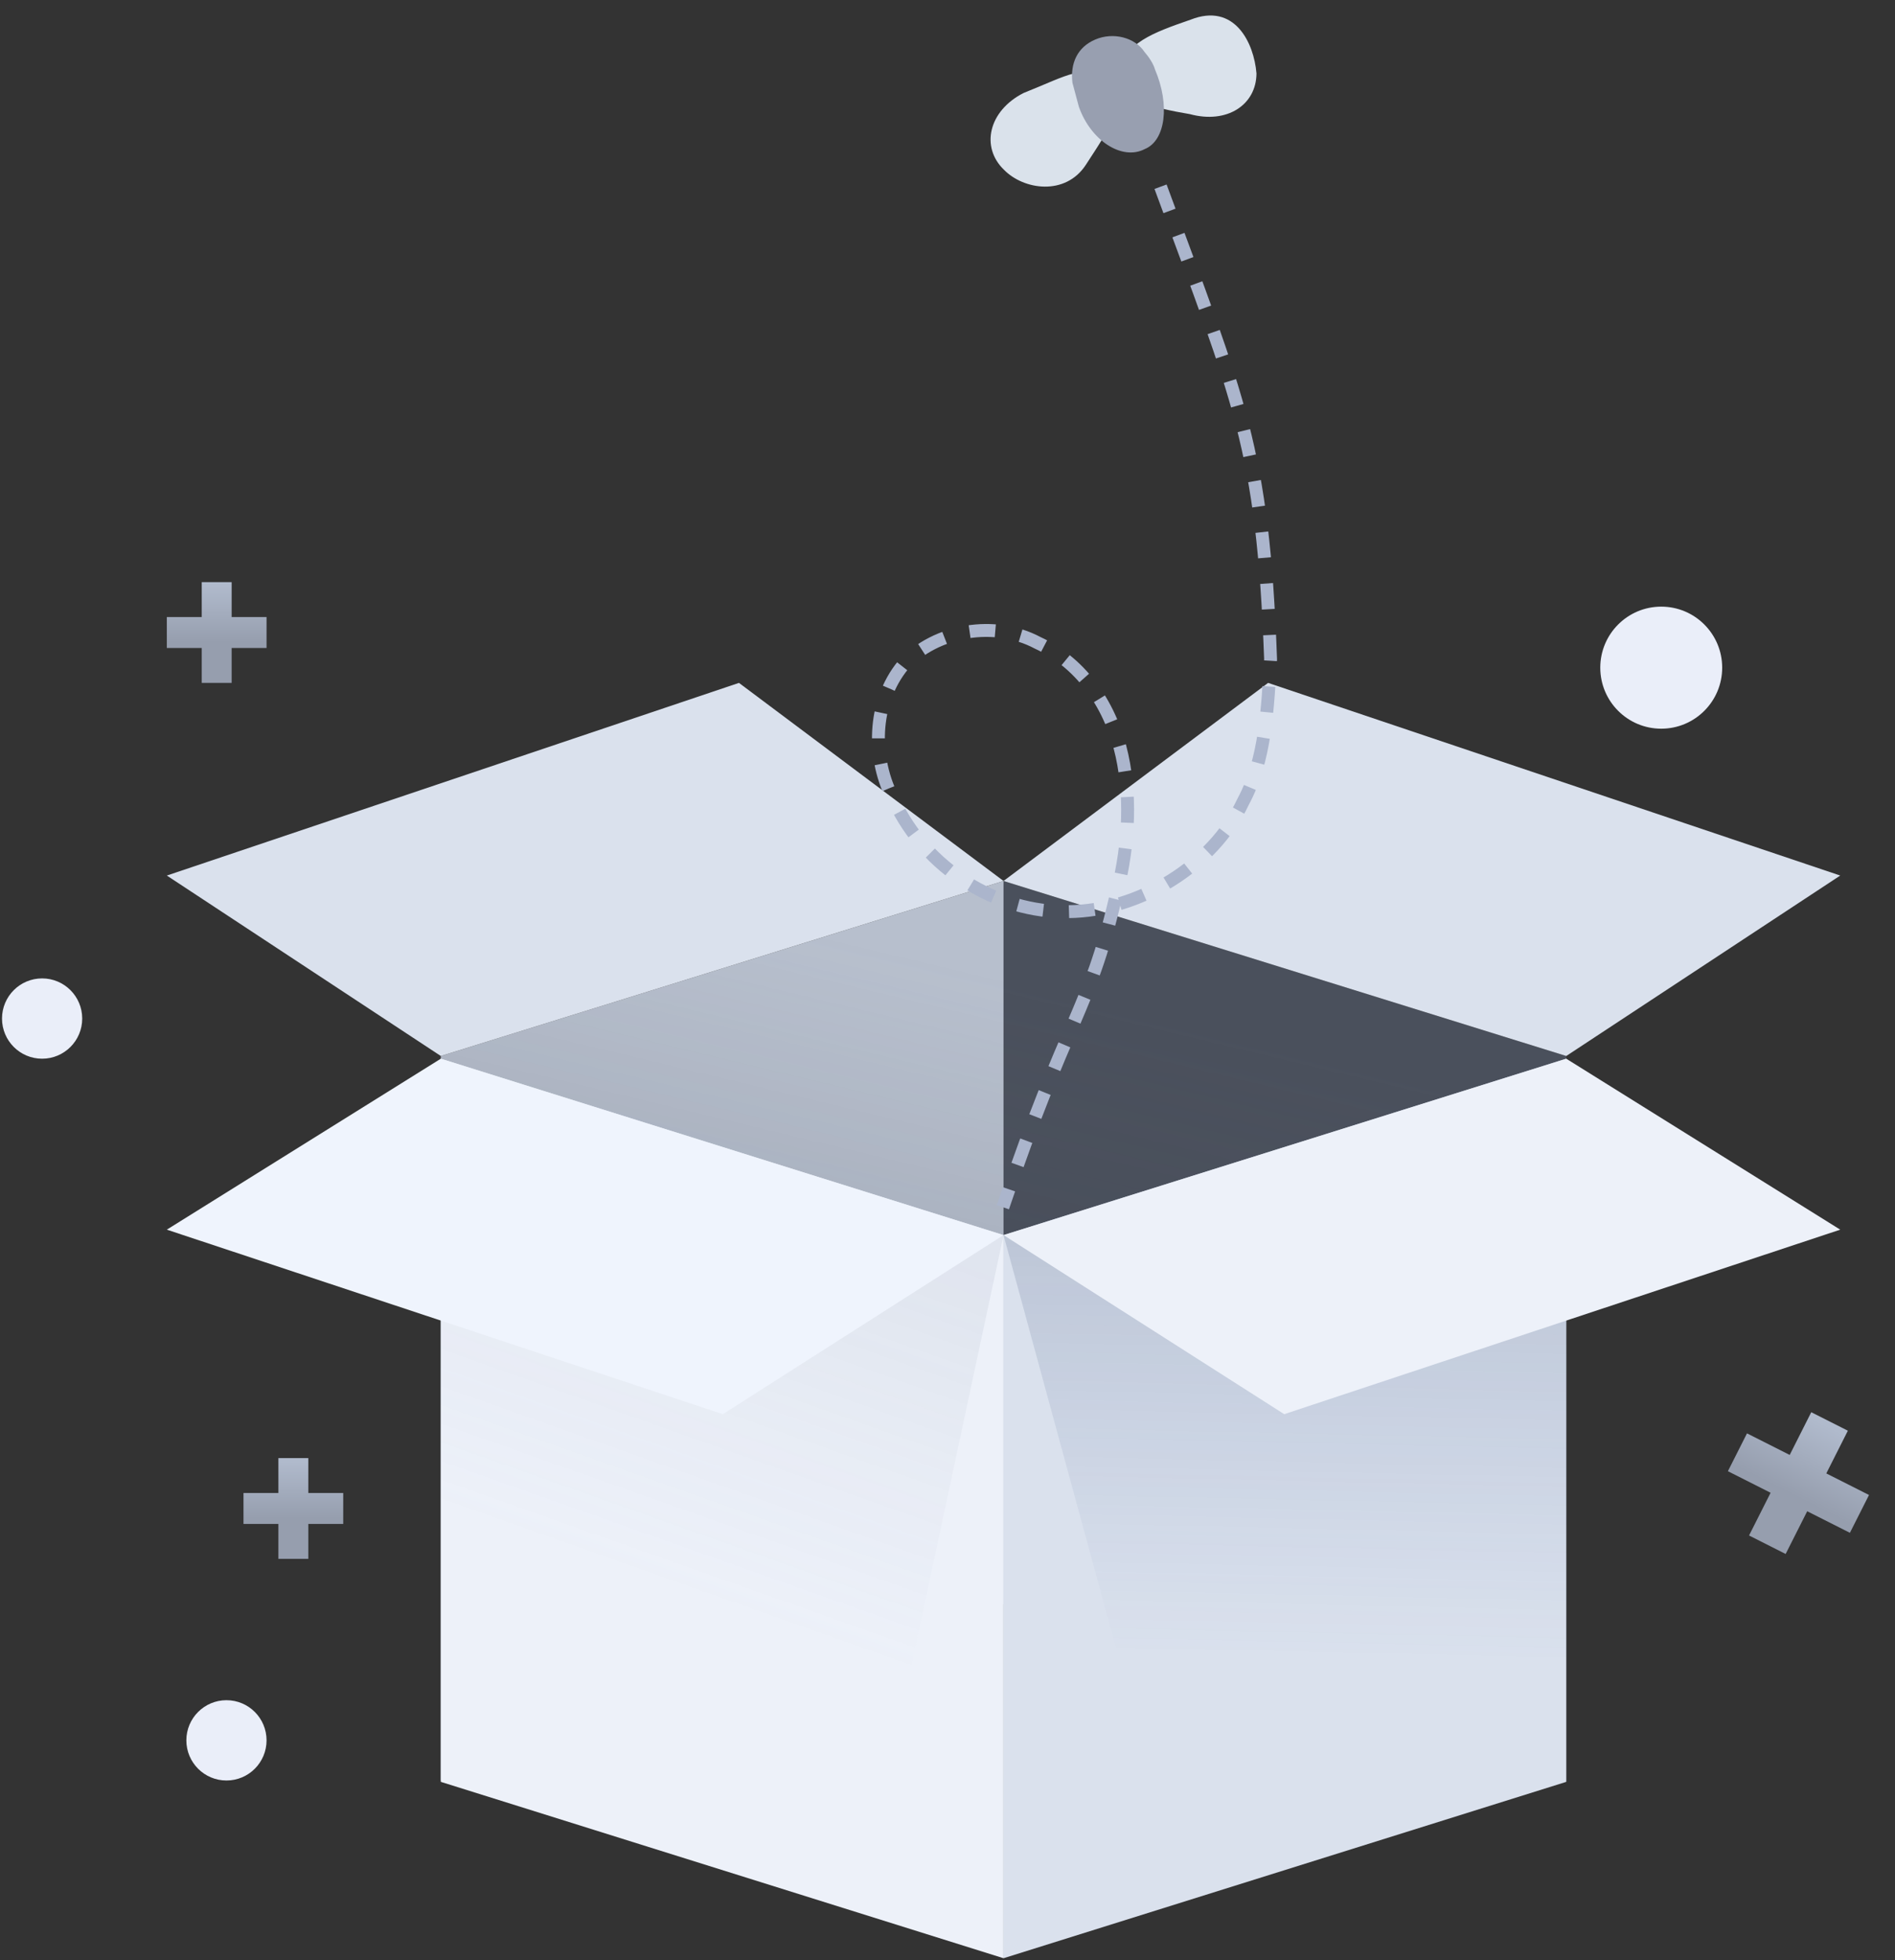<svg width="294" height="304" viewBox="0 0 294 304" fill="none" xmlns="http://www.w3.org/2000/svg">
<rect x="0" y="0" width="294" height="304" fill="#333333" stroke="none"/>
<path d="M257.732 113.02C262.955 113.02 267.189 108.782 267.189 103.555C267.189 98.328 262.955 94.09 257.732 94.09C252.509 94.09 248.275 98.328 248.275 103.555C248.275 108.782 252.509 113.02 257.732 113.02Z" fill="#EAEEF9"/>
<path d="M6.534 164.205C9.97 164.205 12.755 161.417 12.755 157.978C12.755 154.539 9.97 151.751 6.534 151.751C3.098 151.751 0.312 154.539 0.312 157.978C0.312 161.417 3.098 164.205 6.534 164.205Z" fill="#EAEEF9"/>
<path d="M35.134 276.155C38.57 276.155 41.355 273.367 41.355 269.928C41.355 266.489 38.57 263.701 35.134 263.701C31.698 263.701 28.912 266.489 28.912 269.928C28.912 273.367 31.698 276.155 35.134 276.155Z" fill="#EAEEF9"/>
<path d="M68.389 276.156L155.693 248.8V136.639L68.389 163.785V276.156Z" fill="#B7BFCD"/>
<path opacity="0.4" d="M242.998 276.156L155.693 248.8V136.639L242.998 163.785V276.156Z" fill="#6D7C9A"/>
<g opacity="0.13">
<path d="M68.389 276.156L155.693 248.8V136.639L68.389 163.785V276.156Z" fill="url(#paint0_linear_599_4207)"/>
<path d="M242.997 276.156L155.693 248.8V136.639L242.997 163.785V276.156Z" fill="url(#paint1_linear_599_4207)"/>
</g>
<path d="M155.693 303.722L68.389 276.366V164.205L155.693 191.562V303.722Z" fill="#EDF1F9"/>
<path d="M155.693 303.722L242.998 276.366V164.205L155.693 191.562V303.722Z" fill="#DAE1ED"/>
<path opacity="0.09" d="M135.912 283.941L68.389 276.366V164.205L155.693 191.562L135.912 283.941Z" fill="url(#paint2_linear_599_4207)"/>
<path opacity="0.2" d="M175.474 264.161L242.998 276.366V164.205L155.693 191.562L175.474 264.161Z" fill="url(#paint3_linear_599_4207)"/>
<path d="M155.693 136.639L114.646 105.916L25.883 135.797L68.389 163.785L155.693 136.639Z" fill="#DAE1ED"/>
<path d="M155.693 136.639L196.741 105.916L285.504 135.797L242.998 163.785L155.693 136.639Z" fill="#DAE1ED"/>
<path d="M68.389 164.205L155.693 191.562L112.145 219.339L25.883 190.72L68.389 164.205Z" fill="#EFF4FD"/>
<path d="M242.998 164.205L155.693 191.562L199.241 219.339L285.504 190.72L242.998 164.205Z" fill="#EDF1F9"/>
<path d="M180.052 28.961C192.283 62.154 195.929 69.529 197.125 102.236C196.665 109.702 196.38 117.821 192.86 124.358C188.159 134.358 176.662 141.284 165.799 141.396C154.608 141.596 143.637 134.744 138.699 124.178C135.225 117.766 135.335 108.995 140.101 103.173C145.282 97.59 154.396 96.198 160.953 99.686C168.165 103 172.47 109.889 174.064 117.154C175.659 124.419 174.958 132.299 173.012 139.464C168.941 156.889 165.57 157.732 155.587 187.234" stroke="#ABB5CC" stroke-width="2" stroke-miterlimit="10" stroke-dasharray="4 4"/>
<path d="M194.936 11.392C194.908 16.273 190.366 19.262 184.606 17.703C178.541 16.669 174.249 15.604 173.973 11.248C174.112 6.78 178.986 5.032 184.691 3.061C191.532 0.343 194.549 6.623 194.936 11.392Z" fill="#DAE2EB"/>
<path d="M155.748 26.317C158.821 29.482 165.301 30.404 168.459 25.571C171.921 20.214 174.885 16.319 171.701 12.741C168.627 9.577 165.636 11.708 158.796 14.426C153.312 17.224 152.148 22.851 155.748 26.317Z" fill="#DAE2EB"/>
<path d="M169.93 6.128C172.727 4.936 176.078 5.811 177.573 8.068C178.209 8.784 178.957 9.913 179.178 10.739C181.559 16.304 180.811 21.821 177.598 23.124C174.081 24.952 169.235 21.82 167.38 16.558C166.938 14.904 166.716 14.077 166.384 12.837C166.024 9.832 167.132 7.321 169.93 6.128C170.345 6.017 169.93 6.128 169.93 6.128Z" fill="#989FB0"/>
<path d="M41.354 95.704H35.939V90.289H31.298V95.704H25.883V100.501H31.298V105.916H35.939V100.501H41.354V95.704Z" fill="url(#paint4_linear_599_4207)"/>
<path d="M53.249 231.566H47.834V226.151H43.192V231.566H37.777V236.362H43.192V241.777H47.834V236.362H53.249V231.566Z" fill="url(#paint5_linear_599_4207)"/>
<path d="M289.967 231.872L283.342 228.527L286.687 221.902L281.008 219.035L277.663 225.66L271.038 222.315L268.075 228.183L274.7 231.528L271.355 238.154L277.034 241.021L280.379 234.395L287.005 237.74L289.967 231.872Z" fill="url(#paint6_linear_599_4207)"/>
<defs>
<linearGradient id="paint0_linear_599_4207" x1="128.133" y1="144.762" x2="116.225" y2="194.337" gradientUnits="userSpaceOnUse">
<stop offset="0.003" stop-color="#606673" stop-opacity="0"/>
<stop offset="1" stop-color="#373C47"/>
</linearGradient>
<linearGradient id="paint1_linear_599_4207" x1="128.133" y1="144.762" x2="116.225" y2="194.337" gradientUnits="userSpaceOnUse">
<stop offset="0.003" stop-color="#606673" stop-opacity="0"/>
<stop offset="1" stop-color="#373C47"/>
</linearGradient>
<linearGradient id="paint2_linear_599_4207" x1="87.962" y1="240.967" x2="108.936" y2="181.729" gradientUnits="userSpaceOnUse">
<stop offset="0.003" stop-color="#6C80AA" stop-opacity="0"/>
<stop offset="1" stop-color="#5D6A86"/>
</linearGradient>
<linearGradient id="paint3_linear_599_4207" x1="202.81" y1="257.149" x2="204.46" y2="181.976" gradientUnits="userSpaceOnUse">
<stop offset="0.003" stop-color="#314F91" stop-opacity="0"/>
<stop offset="1" stop-color="#324264"/>
</linearGradient>
<linearGradient id="paint4_linear_599_4207" x1="33.62" y1="90.832" x2="33.62" y2="99.603" gradientUnits="userSpaceOnUse">
<stop stop-color="#B0BACC"/>
<stop offset="1" stop-color="#969EAE"/>
</linearGradient>
<linearGradient id="paint5_linear_599_4207" x1="45.514" y1="226.694" x2="45.514" y2="235.465" gradientUnits="userSpaceOnUse">
<stop stop-color="#B0BACC"/>
<stop offset="1" stop-color="#969EAE"/>
</linearGradient>
<linearGradient id="paint6_linear_599_4207" x1="283.514" y1="221.133" x2="278.096" y2="231.864" gradientUnits="userSpaceOnUse">
<stop stop-color="#B0BACC"/>
<stop offset="1" stop-color="#969EAE"/>
</linearGradient>
</defs>
</svg>
